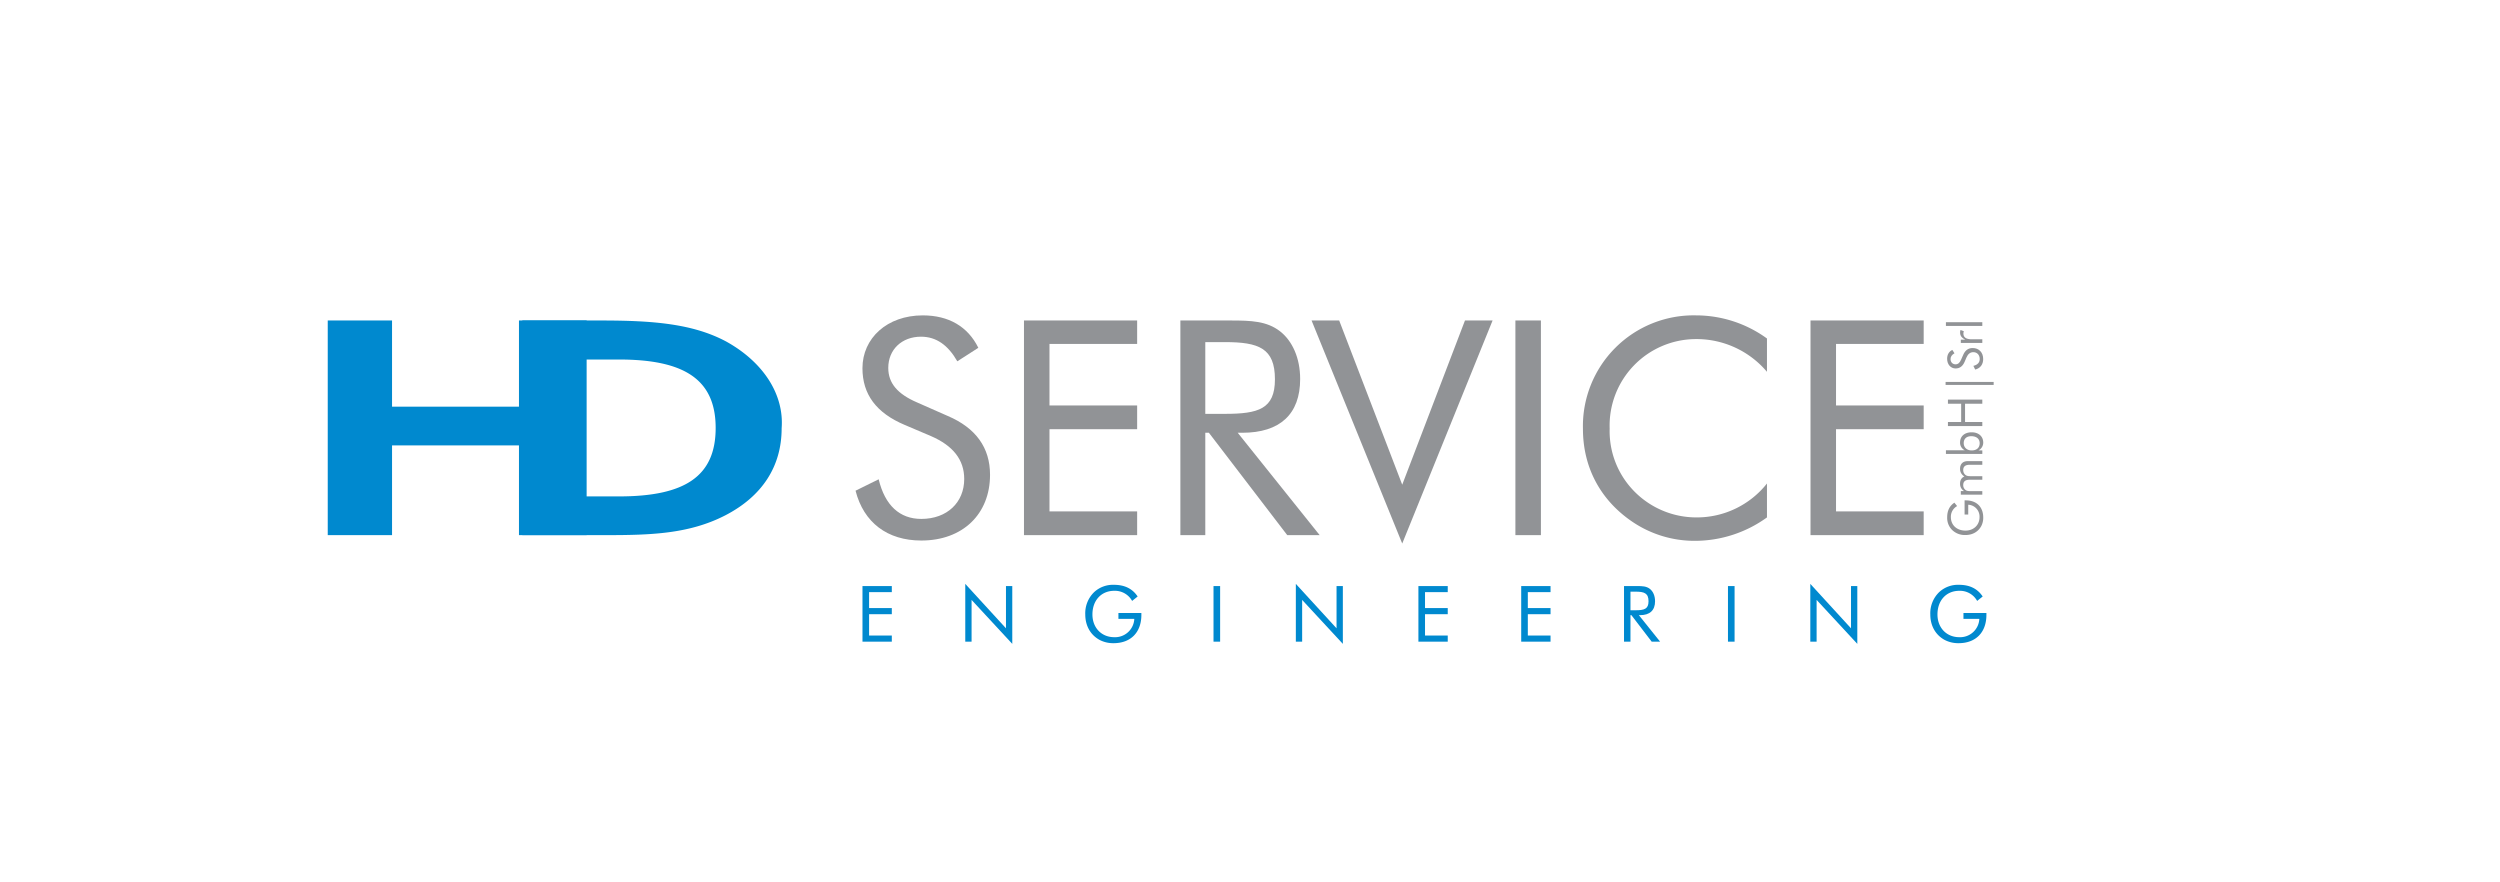 <svg xmlns="http://www.w3.org/2000/svg" xmlns:xlink="http://www.w3.org/1999/xlink" width="321.26" height="113.386" viewBox="0 0 240.945 85.039"><symbol id="a"><path d="M0 0h.153v.299h.31V0h.153v.715H.463V.428h-.31v.287H0V0z"/></symbol><symbol id="b"><path d="M0 0h.207c.107 0 .198.004.284.066.087.063.134.162.134.29a.342.342 0 0 1-.132.289C.414.704.32.715.195.715H0V0m.153.129v.456h.085c.154 0 .23-.065.23-.228C.468.195.394.129.238.129H.153z"/></symbol><use xlink:href="#a" transform="matrix(40.506 0 0 -28.933 31.587 51.575)" fill="#0089cf"/><use xlink:href="#b" transform="matrix(40.506 0 0 -28.933 50.017 51.575)" fill="#0089cf"/><symbol id="c"><path d="M.307.415.205.46C.14.488.109.524.109.575c0 .061.045.104.109.104.051 0 .09-.028.121-.082l.07.045C.374.713.31.75.224.75.105.75.023.674.023.574c0-.087.046-.149.141-.189L.251.348C.325.316.362.269.362.205.362.127.305.072.219.072.147.072.098.117.077.204L0 .166C.027.06.106 0 .219 0c.138 0 .229.088.229.219 0 .09-.047.156-.141.196z"/></symbol><symbol id="d"><path d="M0 0h.377v.079H.085v.274h.292v.079H.085v.205h.292v.078H0V0z"/></symbol><symbol id="e"><path d="M.083.643h.065c.113 0 .167-.02.167-.124C.315.42.26.404.148.404H.083v.239M0 0h.083v.341h.012L.356 0h.108L.191.341h.015c.126 0 .193.062.193.179 0 .07-.026.127-.067.159C.288.713.236.715.168.715H0V0z"/></symbol><symbol id="f"><path d="m.302 0 .301.743H.511L.302.196l-.21.547H0L.302 0z"/></symbol><symbol id="g"><path d="M0 0h.085v.715H0V0z"/></symbol><symbol id="h"><path d="M.613.563v.111a.402.402 0 0 1-.235.077A.369.369 0 0 1 0 .373C0 .246.057.138.161.066A.369.369 0 0 1 .372 0a.41.41 0 0 1 .241.078v.113A.298.298 0 0 0 .379.078a.29.29 0 0 0-.241.127.286.286 0 0 0-.049.169.288.288 0 0 0 .286.298.307.307 0 0 0 .238-.109z"/></symbol><use xlink:href="#c" transform="matrix(28.933 0 0 -28.933 82.456 52.095)" fill="#919396"/><use xlink:href="#d" transform="matrix(28.933 0 0 -28.933 98.688 51.575)" fill="#919396"/><use xlink:href="#e" transform="matrix(28.933 0 0 -28.933 113.762 51.575)" fill="#919396"/><use xlink:href="#f" transform="matrix(28.933 0 0 -28.933 126.406 52.385)" fill="#919396"/><use xlink:href="#g" transform="matrix(28.933 0 0 -28.933 146.051 51.575)" fill="#919396"/><use xlink:href="#h" transform="matrix(28.933 0 0 -28.933 152.561 52.124)" fill="#919396"/><use xlink:href="#d" transform="matrix(28.933 0 0 -28.933 174.493 51.575)" fill="#919396"/><symbol id="i"><path d="M0 .028h.081v.537L.604 0v.743H.523V.2L0 .771V.028z"/></symbol><symbol id="j"><path d="M.426.388V.312H.63A.247.247 0 0 0 .372.077c-.163 0-.28.121-.28.292 0 .181.114.304.28.304a.252.252 0 0 0 .23-.13L.673.6C.606.701.505.75.369.75A.355.355 0 0 1 .115.657.378.378 0 0 1 0 .369C0 .224.067.106.184.042A.377.377 0 0 1 .364 0c.218 0 .357.136.357.364v.024H.426z"/></symbol><use xlink:href="#d" transform="matrix(7.5 0 0 -7.5 83.124 61.845)" fill="#0089cf"/><use xlink:href="#i" transform="matrix(7.5 0 0 -7.5 93.031 62.055)" fill="#0089cf"/><use xlink:href="#j" transform="matrix(7.5 0 0 -7.5 104.596 61.988)" fill="#0089cf"/><use xlink:href="#g" transform="matrix(7.5 0 0 -7.5 116.956 61.845)" fill="#0089cf"/><use xlink:href="#i" transform="matrix(7.5 0 0 -7.5 124.891 62.055)" fill="#0089cf"/><use xlink:href="#d" transform="matrix(7.5 0 0 -7.5 136.703 61.845)" fill="#0089cf"/><use xlink:href="#d" transform="matrix(7.5 0 0 -7.5 146.611 61.845)" fill="#0089cf"/><use xlink:href="#e" transform="matrix(7.5 0 0 -7.5 156.519 61.845)" fill="#0089cf"/><use xlink:href="#g" transform="matrix(7.5 0 0 -7.5 166.538 61.845)" fill="#0089cf"/><use xlink:href="#i" transform="matrix(7.5 0 0 -7.5 174.474 62.055)" fill="#0089cf"/><use xlink:href="#j" transform="matrix(7.5 0 0 -7.5 186.039 61.988)" fill="#0089cf"/><symbol id="k"><path d="M.622 0h.076v.304c0 .101-.06.159-.159.159A.177.177 0 0 1 .38.372C.354.432.302.463.23.463A.174.174 0 0 1 .075.378v.069H0V0h.074v.231c0 .05 0 .087.024.118A.127.127 0 0 0 .2.397C.276.397.311.353.311.263V0h.074v.231c0 .05.001.087.025.118s.06.048.101.048C.587.397.622.353.622.263V0z"/></symbol><symbol id="l"><path d="M0 .776V.019h.073V.1A.182.182 0 0 1 .236 0C.364 0 .45.095.45.241c0 .15-.086.241-.211.241a.172.172 0 0 1-.163-.1v.394H0M.073.24c0 .101.062.166.152.166C.314.406.369.349.369.25.369.138.312.074.223.074c-.092 0-.15.06-.15.166z"/></symbol><symbol id="m"><path d="M0 0h.085v.359h.38V0h.086v.715H.465V.44h-.38v.275H0V0z"/></symbol><symbol id="n"><path d="M.062 1H0V0h.062v1z"/></symbol><symbol id="o"><path d="M0 0h.076v.218c0 .117.04.175.121.175.014 0 .03-.003.047-.009L.27.453a.154.154 0 0 1-.052.009C.15.462.108.43.068.354v.093H0V0z"/></symbol><symbol id="p"><path d="M0 0h.078v.757H0V0z"/></symbol><use xlink:href="#j" transform="matrix(0 -4.633 -4.633 0 191.14 51.564)" fill="#919396"/><use xlink:href="#k" transform="matrix(0 -4.633 -4.633 0 191.051 47.677)" fill="#919396"/><use xlink:href="#l" transform="matrix(0 -4.633 -4.633 0 191.14 43.749)" fill="#919396"/><use xlink:href="#m" transform="matrix(0 -4.633 -4.633 0 191.051 41.062)" fill="#919396"/><use xlink:href="#n" transform="matrix(0 -4.633 -4.633 0 192.145 37.1)" fill="#919396"/><use xlink:href="#c" transform="matrix(0 -4.633 -4.633 0 191.135 35.618)" fill="#919396"/><use xlink:href="#o" transform="matrix(0 -4.633 -4.633 0 191.051 33.052)" fill="#919396"/><use xlink:href="#p" transform="matrix(0 -4.633 -4.633 0 191.051 31.412)" fill="#919396"/></svg>